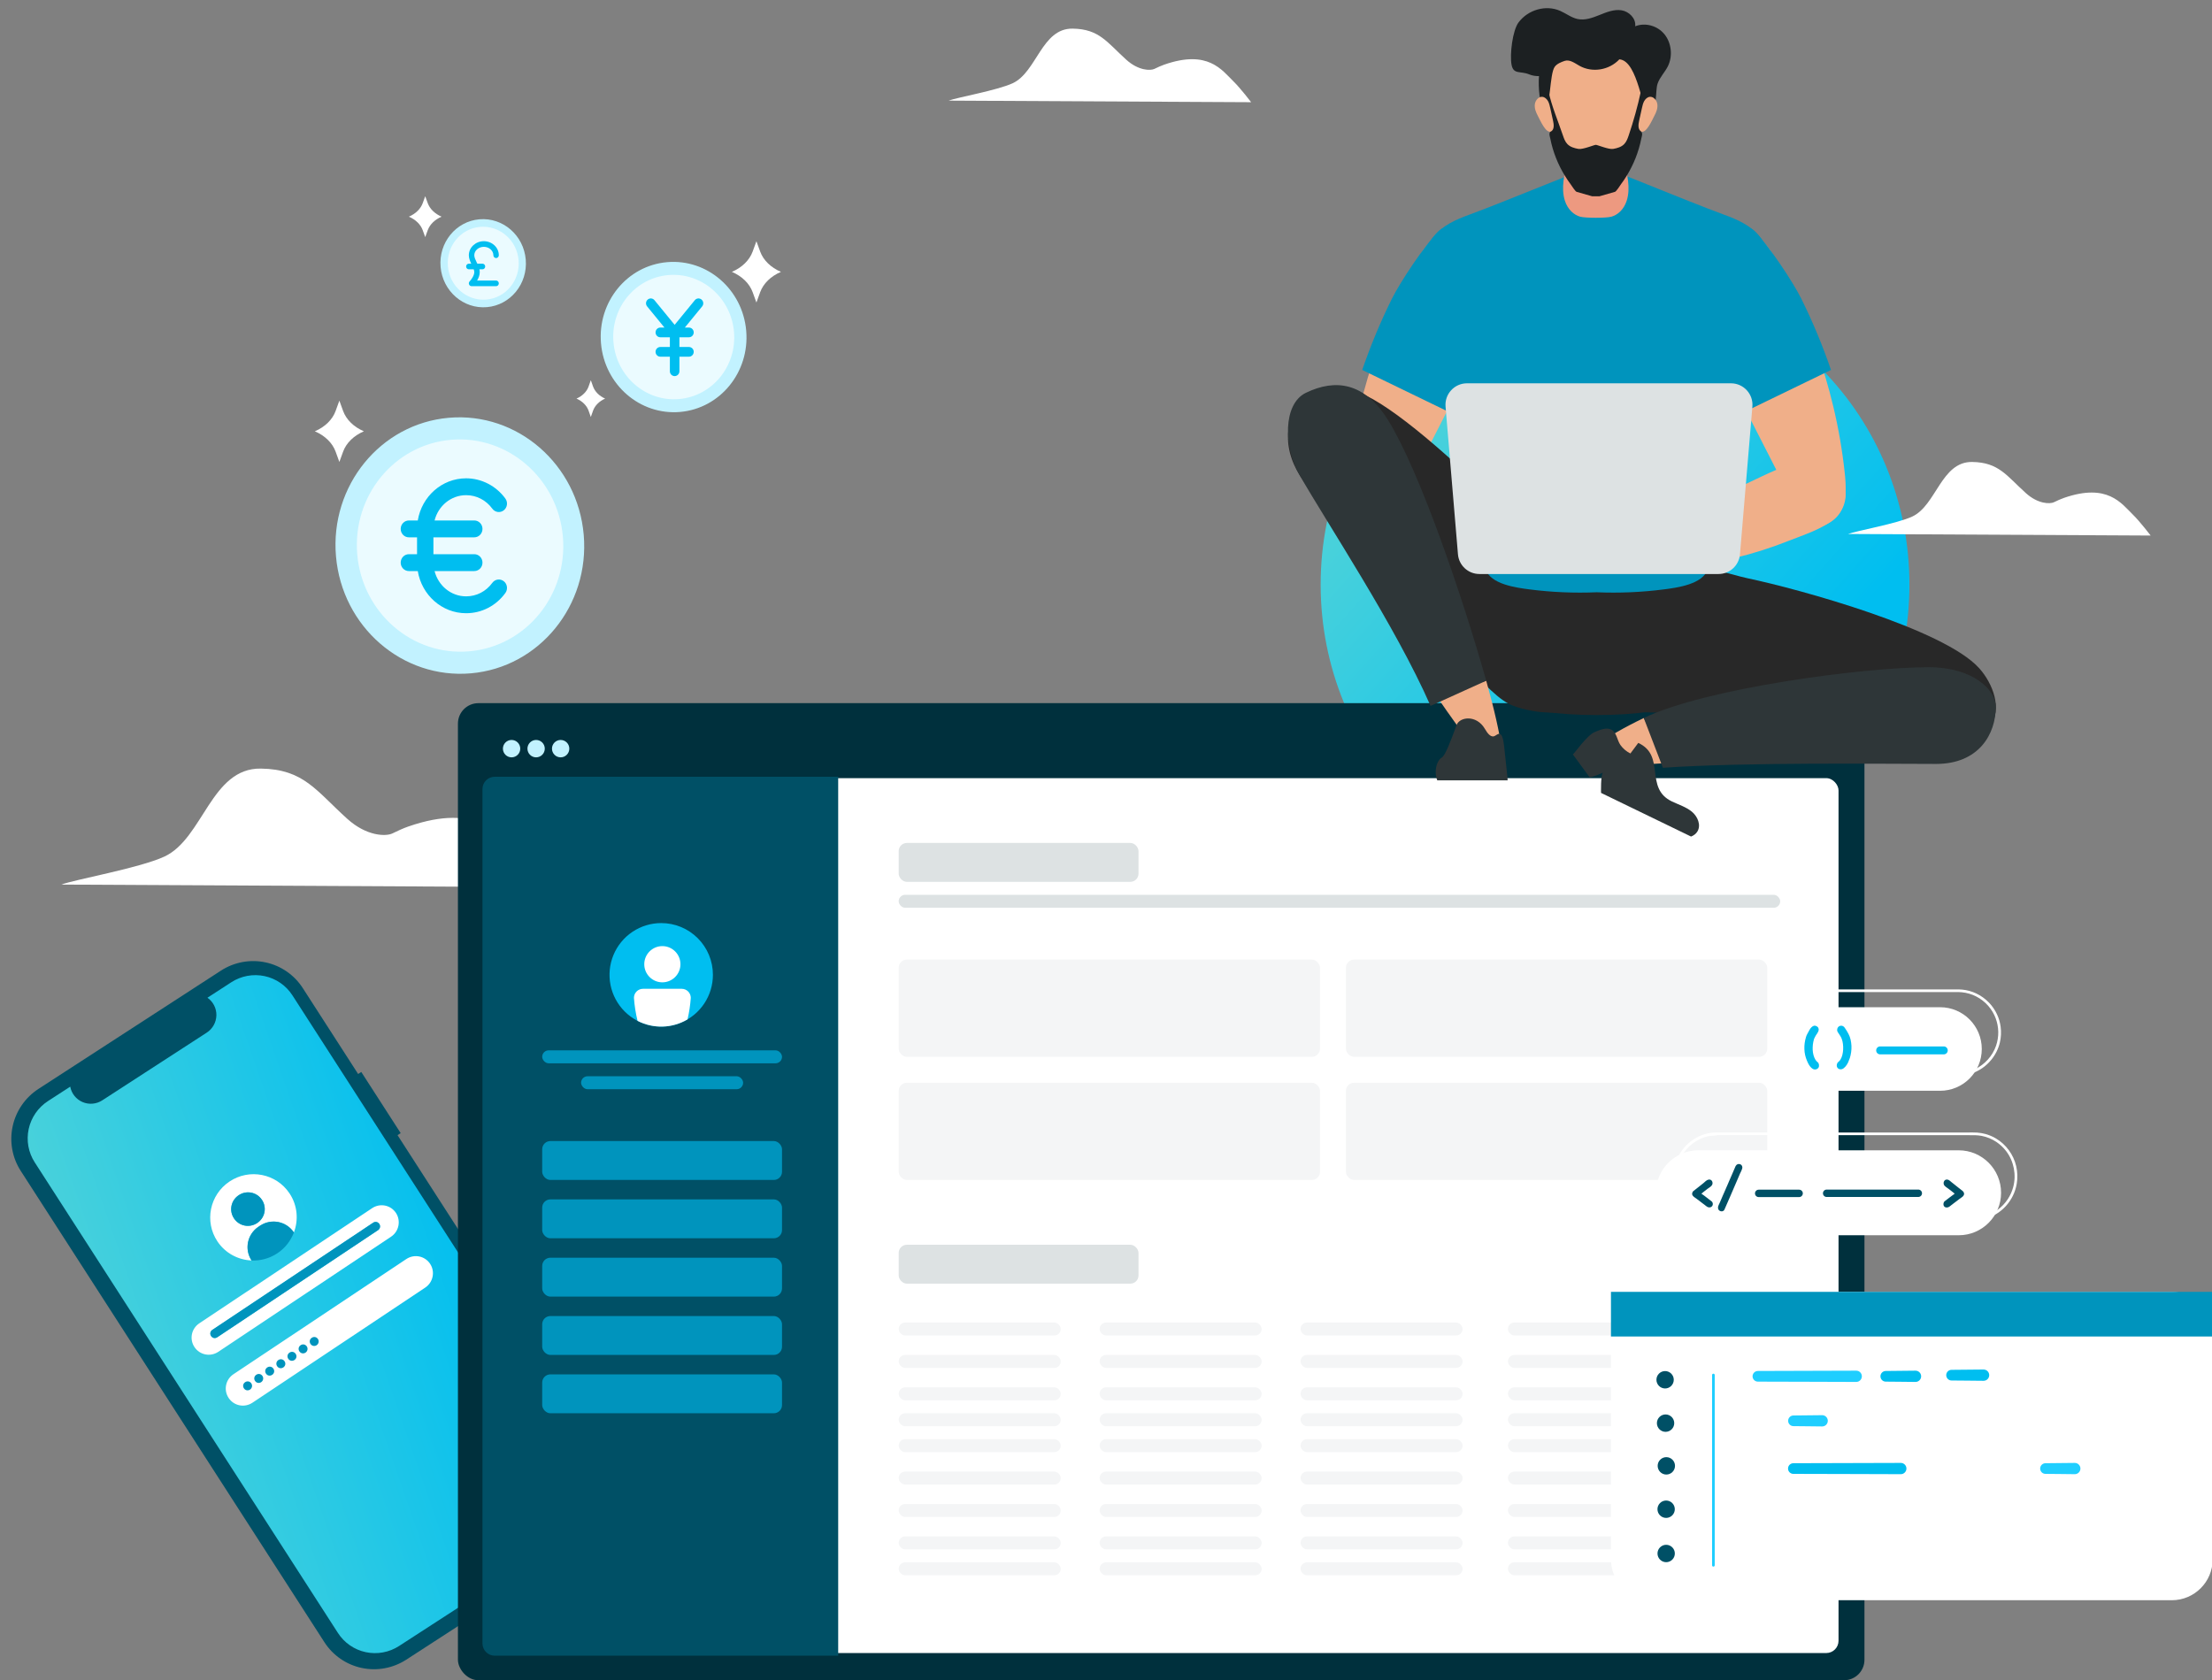 <?xml version="1.0" encoding="UTF-8"?>
<svg xmlns="http://www.w3.org/2000/svg" width="541" height="411" viewBox="0 0 541 411" fill="none">
  <rect x="0" y="0" width="541" height="411" fill="#808080" stroke="none"/>
  <g clip-path="url(#clip0_416_1089)">
    <path d="M319.274 290.493C318.006 290.566 318.429 290.517 318.006 290.574C317.129 290.68 316.259 290.892 315.439 291.21C312.181 292.473 309.687 295.308 308.874 298.714C308.566 300.01 308.501 301.363 308.679 302.683C308.817 303.734 309.126 304.76 309.565 305.722C310.069 306.814 310.759 307.824 311.596 308.696C312.514 309.641 313.603 310.424 314.797 310.978C315.813 311.45 316.901 311.752 318.006 311.882C318.754 311.972 319.501 311.956 320.248 311.956H335.969C351.966 311.956 367.963 311.956 383.959 311.956H388.826C389.565 311.956 390.312 311.98 391.052 311.939C391.588 311.915 392.124 311.841 392.652 311.736C394.919 311.271 396.999 310.049 398.526 308.313C399.127 307.621 399.647 306.855 400.062 306.032C400.557 305.038 400.898 303.962 401.069 302.862C401.24 301.721 401.232 300.556 401.037 299.415C400.346 295.341 397.316 291.984 393.343 290.884C392.652 290.696 391.945 290.574 391.231 290.525C390.434 290.468 389.622 290.501 388.826 290.501C387.112 290.501 385.397 290.501 383.683 290.501C369.352 290.501 355.029 290.501 340.705 290.501H319.322C319.322 290.501 319.298 290.484 319.282 290.484L319.274 290.493ZM319.33 291.161H340.844C355.215 291.161 369.587 291.161 383.967 291.161H388.98C389.719 291.161 390.459 291.136 391.198 291.185C391.864 291.234 392.53 291.34 393.18 291.519C396.674 292.489 399.42 295.333 400.265 298.869C400.549 300.083 400.614 301.354 400.452 302.585C400.305 303.677 399.972 304.744 399.485 305.722C399.079 306.537 398.551 307.295 397.941 307.979C396.593 309.462 394.813 310.53 392.864 310.994C392.319 311.124 391.767 311.206 391.206 311.247C390.792 311.271 390.377 311.271 389.963 311.271C389.5 311.271 389.037 311.271 388.574 311.271C386.673 311.271 384.772 311.271 382.871 311.271C367.337 311.271 351.803 311.271 336.27 311.271H320.549C319.85 311.271 319.143 311.296 318.437 311.238C317.389 311.149 316.357 310.896 315.398 310.489C312.603 309.299 310.442 306.838 309.638 303.905C309.337 302.813 309.224 301.672 309.305 300.548C309.37 299.554 309.589 298.559 309.947 297.631C310.369 296.522 310.995 295.496 311.775 294.607C313.131 293.059 314.959 291.951 316.95 291.478C317.437 291.364 316.95 291.478 319.298 291.201C319.314 291.201 319.322 291.185 319.347 291.185L319.33 291.161Z" fill="white"></path>
    <path d="M323 143C323 102.131 355.233 69 395 69C434.767 69 467 102.131 467 143C467 183.869 434.767 217 395 217C355.233 217 323 183.869 323 143Z" fill="url(#paint0_linear_416_1089)"></path>
    <path d="M365.216 385.251C365.216 385.251 365.785 360.846 366.232 352.763C366.679 344.688 367.109 318.352 367.142 311.165C367.174 303.978 367.743 281.488 367.662 278.229C367.572 274.97 368.458 270.154 374.251 270.423C380.043 270.7 379.101 279.386 377.281 302.935C375.453 326.484 370.424 364.929 365.216 385.251Z" fill="#005066"></path>
    <path d="M367.743 263.88C367.556 263.88 367.402 264.034 367.402 264.23C367.426 266.202 367.41 268.166 367.402 270.129C367.386 272.875 367.369 275.622 367.345 278.368C367.28 285.799 367.191 293.222 367.093 300.645C366.914 314.253 366.695 327.861 366.37 341.461C366.175 349.414 365.891 357.359 365.679 365.312C365.273 380.288 364.94 395.265 364.656 410.242C364.656 410.421 364.794 410.568 364.973 410.568C365.151 410.568 365.298 410.43 365.306 410.25C365.582 395.608 365.907 380.973 366.305 366.33C366.532 357.888 366.841 349.447 367.044 341.005C367.377 327.462 367.589 313.911 367.775 300.368C367.873 292.961 367.962 285.554 368.027 278.148C368.052 275.369 368.068 272.59 368.084 269.812C368.084 267.946 368.1 266.072 368.084 264.206C368.084 264.018 367.922 263.863 367.735 263.863L367.743 263.88Z" fill="white"></path>
    <path d="M400.736 381.902C400.736 381.902 401.361 359.477 404.026 345.592C406.683 331.715 408.925 328.489 413.93 329.385C418.942 330.281 416.554 339.416 411.029 350.856C405.513 362.297 400.736 381.902 400.736 381.902Z" fill="#005066"></path>
    <path d="M408.836 344.574C408.657 344.517 408.462 344.623 408.413 344.81C407.308 348.64 406.268 352.494 405.326 356.373C402.84 366.615 400.955 377.021 399.785 387.5C399.257 392.25 398.867 397.017 398.672 401.792C398.599 403.593 398.55 405.394 398.55 407.203C398.55 408.23 398.55 409.264 398.591 410.291C398.599 410.47 398.753 410.609 398.932 410.601C399.111 410.601 399.249 410.438 399.241 410.258C399.192 409.134 399.192 408.001 399.2 406.877C399.208 405.101 399.257 403.324 399.33 401.556C399.533 396.748 399.94 391.949 400.484 387.166C401.751 376.084 403.815 365.092 406.545 354.279C407.333 351.166 408.178 348.078 409.071 344.989C409.12 344.81 409.014 344.615 408.836 344.566V344.574Z" fill="white"></path>
    <path d="M364.745 180.798C364.566 180.798 364.42 180.945 364.42 181.124C364.42 200.322 364.42 219.511 364.42 238.709C364.42 243.362 364.42 248.014 364.42 252.667C364.42 253.392 364.42 254.118 364.42 254.851C364.42 255.405 364.444 255.967 364.323 256.513C364.128 257.41 363.664 258.233 362.998 258.86C362.283 259.545 361.349 260.001 360.374 260.164C359.879 260.245 359.375 260.229 358.879 260.229H356.864C352.567 260.229 348.277 260.229 343.979 260.229C326.26 260.229 308.541 260.229 290.83 260.229C290.643 260.229 290.489 260.384 290.489 260.571C290.489 260.759 290.643 260.913 290.83 260.913C308.639 260.913 326.439 260.913 344.247 260.913C348.545 260.913 352.835 260.913 357.133 260.913H359.009C359.497 260.913 359.992 260.913 360.48 260.84C361.593 260.661 362.641 260.139 363.453 259.357C364.249 258.591 364.81 257.581 364.997 256.489C365.094 255.951 365.078 255.405 365.078 254.859V252.822C365.078 248.218 365.078 243.606 365.078 239.002C365.078 219.715 365.078 200.419 365.078 181.132C365.078 180.953 364.932 180.806 364.753 180.806L364.745 180.798Z" fill="white"></path>
    <path d="M314.447 295.023H385.665C391.385 295.023 396.024 299.676 396.024 305.412C396.024 311.149 391.385 315.802 385.665 315.802H314.447C308.728 315.802 304.089 311.149 304.089 305.412C304.089 299.676 308.728 295.023 314.447 295.023Z" fill="#E5F0F8"></path>
    <path d="M88.36 262.213L87.591 262.71L74.052 241.694C71.974 238.468 68.698 236.206 64.943 235.407C61.188 234.607 57.263 235.335 54.031 237.429L54.03 237.43L9.42 266.347C6.188 268.442 3.914 271.732 3.098 275.495C2.282 279.257 2.991 283.183 5.069 286.409L5.07 286.409L79.345 401.704C80.374 403.301 81.708 404.678 83.271 405.757C84.834 406.836 86.595 407.595 88.455 407.991C90.314 408.387 92.234 408.412 94.107 408.065C95.979 407.718 97.766 407.005 99.367 405.968L99.367 405.968L143.977 377.052C147.209 374.957 149.483 371.666 150.299 367.904C151.114 364.142 150.405 360.216 148.327 356.99L97.228 277.671L97.997 277.173L88.36 262.213Z" fill="#005066"></path>
    <path d="M56.56 240.277L50.737 244.052C51.427 244.533 51.987 245.178 52.368 245.929C52.75 246.68 52.94 247.514 52.923 248.358C52.906 249.201 52.682 250.029 52.27 250.767C51.859 251.506 51.273 252.132 50.564 252.592L25.008 269.157C24.299 269.616 23.489 269.895 22.649 269.967C21.809 270.04 20.965 269.905 20.191 269.574C19.417 269.243 18.737 268.726 18.212 268.069C17.686 267.412 17.33 266.635 17.176 265.806L11.737 269.331C9.323 270.896 7.625 273.353 7.016 276.163C6.406 278.973 6.936 281.905 8.488 284.314L82.653 399.44C84.205 401.849 86.652 403.538 89.456 404.135C92.26 404.732 95.192 404.189 97.605 402.624L142.43 373.569C144.843 372.005 146.542 369.547 147.151 366.737C147.76 363.928 147.231 360.996 145.679 358.587L71.513 243.461C69.961 241.052 67.514 239.363 64.71 238.766C61.905 238.169 58.974 238.713 56.56 240.277L56.56 240.277Z" fill="url(#paint1_linear_416_1089)"></path>
    <path fill-rule="evenodd" clip-rule="evenodd" d="M58.379 292.36C60.281 291.093 62.797 291.591 64.058 293.484C65.32 295.377 64.811 297.891 62.909 299.158C61.008 300.425 58.492 299.927 57.23 298.034C55.969 296.14 56.478 293.627 58.379 292.36ZM61.529 308.323C59.705 305.572 60.49 301.888 63.209 300.076L63.598 299.817C66.364 297.974 70.058 298.743 71.865 301.453L71.878 301.473C73.038 298.399 72.763 294.841 70.807 291.906C67.577 287.059 61.012 285.759 56.143 289.003C51.273 292.248 49.945 298.808 53.175 303.655C55.118 306.571 58.268 308.191 61.529 308.323Z" fill="white"></path>
    <path fill-rule="evenodd" clip-rule="evenodd" d="M63.599 299.817L63.21 300.076C60.491 301.888 59.705 305.572 61.53 308.324C63.691 308.412 65.9 307.852 67.841 306.558C69.762 305.278 71.123 303.478 71.879 301.474L71.865 301.453C70.059 298.743 66.364 297.974 63.599 299.817Z" fill="#0094BD"></path>
    <path fill-rule="evenodd" clip-rule="evenodd" d="M62.909 299.158C64.81 297.891 65.319 295.377 64.058 293.484C62.796 291.591 60.28 291.093 58.379 292.36C56.477 293.627 55.968 296.141 57.23 298.034C58.491 299.927 61.007 300.425 62.909 299.158Z" fill="#0094BD"></path>
    <path fill-rule="evenodd" clip-rule="evenodd" d="M51.934 325.297L91.26 299.093C91.778 298.747 92.426 298.875 92.77 299.392C93.085 299.864 92.983 300.554 92.464 300.9L53.138 327.105C52.62 327.45 51.973 327.322 51.629 326.806C51.285 326.289 51.416 325.643 51.934 325.297ZM53.389 330.665L95.653 302.502C97.598 301.206 98.093 298.577 96.832 296.685C95.541 294.748 92.953 294.236 91.009 295.532L48.744 323.695C46.799 324.991 46.276 327.577 47.566 329.513C48.856 331.449 51.444 331.961 53.389 330.665Z" fill="white"></path>
    <path fill-rule="evenodd" clip-rule="evenodd" d="M53.138 327.105L92.464 300.9C92.983 300.554 93.085 299.865 92.77 299.391C92.426 298.875 91.778 298.747 91.26 299.093L51.934 325.298C51.415 325.643 51.284 326.29 51.629 326.806C51.973 327.323 52.62 327.45 53.138 327.105Z" fill="#0094BD"></path>
    <rect x="56.655" y="337.688" width="46" height="7" transform="rotate(-34.056 56.655 337.688)" fill="#0094BD"></rect>
    <path fill-rule="evenodd" clip-rule="evenodd" d="M77.456 329.042C76.938 329.387 76.29 329.259 75.947 328.743C75.602 328.227 75.733 327.58 76.252 327.235C76.77 326.889 77.417 327.017 77.761 327.534C78.106 328.05 77.931 328.725 77.456 329.042ZM74.733 330.856C74.215 331.202 73.568 331.074 73.224 330.557C72.88 330.041 73.011 329.394 73.529 329.049C74.048 328.703 74.695 328.831 75.039 329.348C75.383 329.864 75.209 330.539 74.733 330.856ZM72.011 332.67C71.492 333.016 70.846 332.888 70.501 332.371C70.157 331.855 70.288 331.209 70.807 330.863C71.325 330.517 71.972 330.646 72.317 331.162C72.66 331.678 72.53 332.325 72.011 332.67ZM69.288 334.484C68.77 334.83 68.123 334.702 67.779 334.185C67.435 333.669 67.566 333.023 68.084 332.677C68.603 332.332 69.25 332.46 69.594 332.976C69.938 333.492 69.807 334.139 69.288 334.484ZM66.566 336.298C66.047 336.644 65.4 336.516 65.056 336C64.712 335.483 64.843 334.837 65.362 334.491C65.88 334.146 66.527 334.274 66.871 334.79C67.216 335.306 67.085 335.953 66.566 336.298ZM63.886 338.084C63.368 338.429 62.721 338.301 62.377 337.785C62.033 337.269 62.164 336.622 62.682 336.277C63.201 335.931 63.848 336.059 64.192 336.576C64.536 337.092 64.362 337.767 63.886 338.084ZM61.164 339.898C60.645 340.244 59.998 340.116 59.654 339.599C59.31 339.083 59.441 338.436 59.96 338.091C60.478 337.745 61.125 337.873 61.469 338.39C61.813 338.906 61.639 339.581 61.164 339.898ZM99.367 307.98L57.102 336.143C55.157 337.439 54.634 340.025 55.924 341.961C57.214 343.897 59.802 344.409 61.747 343.114L104.011 314.95C105.913 313.683 106.479 311.069 105.189 309.133C103.899 307.197 101.311 306.684 99.367 307.98Z" fill="white"></path>
    <path fill-rule="evenodd" clip-rule="evenodd" d="M127.145 208.893C122.454 204.304 117.074 196.195 99.868 202.172C98.53 202.636 97.235 203.252 95.947 203.873C94.43 204.604 89.732 204.623 84.92 200.278C77.274 193.373 74.283 188.163 63.806 188.002C51.617 187.813 49.7 205.094 40.226 209.517C34.197 212.332 18.29 215.129 15 216.376L134 217C134 217 129.75 211.441 127.145 208.893Z" fill="white"></path>
    <path fill-rule="evenodd" clip-rule="evenodd" d="M301.737 19.968C298.82 17.12 295.475 12.086 284.775 15.796C283.943 16.085 283.138 16.467 282.337 16.852C281.394 17.306 278.472 17.318 275.479 14.621C270.725 10.335 268.865 7.101 262.35 7.001C254.77 6.884 253.578 17.61 247.687 20.355C243.937 22.102 234.046 23.839 232 24.613L306 25C306 25 303.357 21.549 301.737 19.968Z" fill="white"></path>
    <path fill-rule="evenodd" clip-rule="evenodd" d="M521.737 125.968C518.82 123.12 515.475 118.086 504.775 121.796C503.943 122.085 503.138 122.467 502.337 122.852C501.394 123.306 498.472 123.318 495.479 120.621C490.725 116.335 488.865 113.101 482.35 113.001C474.77 112.884 473.578 123.61 467.687 126.355C463.937 128.102 454.046 129.839 452 130.613L526 131C526 131 523.357 127.549 521.737 125.968Z" fill="white"></path>
    <rect x="112" y="172" width="344" height="239" rx="5" fill="#00303D"></rect>
    <rect x="118.341" y="190.341" width="331.318" height="214.009" rx="3" fill="white"></rect>
    <path d="M118 193C118 191.343 119.343 190 121 190H205V405H121C119.343 405 118 403.657 118 402V193Z" fill="#005066"></path>
    <rect x="132.608" y="256.922" width="58.654" height="3.171" rx="1.585" fill="#0094BD"></rect>
    <rect x="132.608" y="279.115" width="58.654" height="9.512" rx="2" fill="#0094BD"></rect>
    <rect x="219.797" y="206.193" width="58.654" height="9.512" rx="2" fill="#DDE2E3"></rect>
    <rect x="219.797" y="304.479" width="58.654" height="9.512" rx="2" fill="#DDE2E3"></rect>
    <rect x="219.797" y="234.728" width="103.041" height="23.779" rx="2" fill="#F4F5F6"></rect>
    <rect x="219.797" y="264.848" width="103.041" height="23.779" rx="2" fill="#F4F5F6"></rect>
    <rect x="329.18" y="234.728" width="103.041" height="23.779" rx="2" fill="#F4F5F6"></rect>
    <rect x="329.18" y="264.848" width="103.041" height="23.779" rx="2" fill="#F4F5F6"></rect>
    <rect x="219.797" y="218.876" width="215.594" height="3.171" rx="1.585" fill="#DDE2E3"></rect>
    <rect x="219.797" y="323.502" width="39.631" height="3.171" rx="1.585" fill="#F4F5F6"></rect>
    <rect x="219.797" y="331.429" width="39.631" height="3.171" rx="1.585" fill="#F4F5F6"></rect>
    <rect x="219.797" y="339.355" width="39.631" height="3.171" rx="1.585" fill="#F4F5F6"></rect>
    <rect x="219.797" y="345.696" width="39.631" height="3.171" rx="1.585" fill="#F4F5F6"></rect>
    <rect x="219.797" y="352.037" width="39.631" height="3.171" rx="1.585" fill="#F4F5F6"></rect>
    <rect x="219.797" y="359.963" width="39.631" height="3.171" rx="1.585" fill="#F4F5F6"></rect>
    <rect x="219.797" y="367.889" width="39.631" height="3.171" rx="1.585" fill="#F4F5F6"></rect>
    <rect x="219.797" y="375.816" width="39.631" height="3.171" rx="1.585" fill="#F4F5F6"></rect>
    <rect x="219.797" y="382.157" width="39.631" height="3.171" rx="1.585" fill="#F4F5F6"></rect>
    <rect x="268.94" y="323.502" width="39.631" height="3.171" rx="1.585" fill="#F4F5F6"></rect>
    <rect x="268.94" y="331.429" width="39.631" height="3.171" rx="1.585" fill="#F4F5F6"></rect>
    <rect x="268.94" y="339.355" width="39.631" height="3.171" rx="1.585" fill="#F4F5F6"></rect>
    <rect x="268.94" y="345.696" width="39.631" height="3.171" rx="1.585" fill="#F4F5F6"></rect>
    <rect x="268.94" y="352.037" width="39.631" height="3.171" rx="1.585" fill="#F4F5F6"></rect>
    <rect x="268.94" y="359.963" width="39.631" height="3.171" rx="1.585" fill="#F4F5F6"></rect>
    <rect x="268.94" y="367.889" width="39.631" height="3.171" rx="1.585" fill="#F4F5F6"></rect>
    <rect x="268.94" y="375.816" width="39.631" height="3.171" rx="1.585" fill="#F4F5F6"></rect>
    <rect x="268.94" y="382.157" width="39.631" height="3.171" rx="1.585" fill="#F4F5F6"></rect>
    <rect x="318.083" y="323.502" width="39.631" height="3.171" rx="1.585" fill="#F4F5F6"></rect>
    <rect x="318.083" y="331.429" width="39.631" height="3.171" rx="1.585" fill="#F4F5F6"></rect>
    <rect x="318.083" y="339.355" width="39.631" height="3.171" rx="1.585" fill="#F4F5F6"></rect>
    <rect x="318.083" y="345.696" width="39.631" height="3.171" rx="1.585" fill="#F4F5F6"></rect>
    <rect x="318.083" y="352.037" width="39.631" height="3.171" rx="1.585" fill="#F4F5F6"></rect>
    <rect x="318.083" y="359.963" width="39.631" height="3.171" rx="1.585" fill="#F4F5F6"></rect>
    <rect x="318.083" y="367.889" width="39.631" height="3.171" rx="1.585" fill="#F4F5F6"></rect>
    <rect x="318.083" y="375.816" width="39.631" height="3.171" rx="1.585" fill="#F4F5F6"></rect>
    <rect x="318.083" y="382.157" width="39.631" height="3.171" rx="1.585" fill="#F4F5F6"></rect>
    <rect x="368.811" y="323.502" width="63.41" height="3.171" rx="1.585" fill="#F4F5F6"></rect>
    <rect x="368.811" y="331.429" width="63.41" height="3.171" rx="1.585" fill="#F4F5F6"></rect>
    <rect x="368.811" y="339.355" width="63.41" height="3.171" rx="1.585" fill="#F4F5F6"></rect>
    <rect x="368.811" y="345.696" width="63.41" height="3.171" rx="1.585" fill="#F4F5F6"></rect>
    <rect x="368.811" y="352.037" width="63.41" height="3.171" rx="1.585" fill="#F4F5F6"></rect>
    <rect x="368.811" y="359.963" width="63.41" height="3.171" rx="1.585" fill="#F4F5F6"></rect>
    <rect x="368.811" y="367.889" width="63.41" height="3.171" rx="1.585" fill="#F4F5F6"></rect>
    <rect x="368.811" y="375.816" width="63.41" height="3.171" rx="1.585" fill="#F4F5F6"></rect>
    <rect x="368.811" y="382.157" width="63.41" height="3.171" rx="1.585" fill="#F4F5F6"></rect>
    <rect x="132.608" y="293.382" width="58.654" height="9.512" rx="2" fill="#0094BD"></rect>
    <rect x="132.608" y="307.65" width="58.654" height="9.512" rx="2" fill="#0094BD"></rect>
    <rect x="132.608" y="321.917" width="58.654" height="9.512" rx="2" fill="#0094BD"></rect>
    <rect x="132.608" y="336.184" width="58.654" height="9.512" rx="2" fill="#0094BD"></rect>
    <rect x="142.12" y="263.263" width="39.631" height="3.171" rx="1.585" fill="#0094BD"></rect>
    <path d="M174.36 238.452C174.361 240.956 173.62 243.405 172.231 245.487C170.842 247.569 168.868 249.193 166.558 250.152C164.248 251.111 161.706 251.362 159.253 250.874C156.8 250.386 154.547 249.181 152.778 247.411C151.01 245.64 149.805 243.385 149.316 240.929C148.828 238.473 149.078 235.927 150.034 233.613C150.99 231.3 152.61 229.322 154.689 227.93C156.768 226.538 159.213 225.795 161.713 225.794C163.374 225.792 165.019 226.118 166.554 226.753C168.089 227.389 169.484 228.321 170.658 229.497C171.833 230.672 172.765 232.068 173.4 233.605C174.035 235.142 174.361 236.789 174.36 238.452Z" fill="#00BEF0"></path>
    <path d="M161.995 240.287C164.439 240.287 166.42 238.304 166.42 235.857C166.42 233.41 164.439 231.427 161.995 231.427C159.552 231.427 157.571 233.41 157.571 235.857C157.571 238.304 159.552 240.287 161.995 240.287Z" fill="white"></path>
    <path d="M166.738 241.87H157.257C156.671 241.871 156.109 242.104 155.694 242.519C155.279 242.935 155.046 243.498 155.045 244.085C155.18 245.982 155.476 247.865 155.93 249.712C157.831 250.693 159.95 251.174 162.088 251.111C164.226 251.048 166.313 250.442 168.154 249.351C168.559 247.62 168.826 245.859 168.95 244.085C168.949 243.498 168.716 242.935 168.301 242.519C167.887 242.104 167.324 241.871 166.738 241.87Z" fill="white"></path>
    <path d="M123 183.127C123 181.953 123.951 181 125.12 181C126.29 181 127.241 181.953 127.241 183.127C127.241 184.3 126.29 185.253 125.12 185.253C123.951 185.253 123 184.3 123 183.127Z" fill="#C2F2FF"></path>
    <path d="M129 183.127C129 181.953 129.951 181 131.12 181C132.29 181 133.241 181.953 133.241 183.127C133.241 184.3 132.29 185.253 131.12 185.253C129.951 185.253 129 184.3 129 183.127Z" fill="#C2F2FF"></path>
    <path d="M135 183.127C135 181.953 135.951 181 137.12 181C138.29 181 139.241 181.953 139.241 183.127C139.241 184.3 138.29 185.253 137.12 185.253C135.951 185.253 135 184.3 135 183.127Z" fill="#C2F2FF"></path>
    <path d="M394 326C394 320.477 398.477 316 404 316H531.164C536.687 316 541.164 320.477 541.164 326V381.43C541.164 386.953 536.687 391.43 531.164 391.43H404C398.477 391.43 394 386.953 394 381.43V326Z" fill="white"></path>
    <path d="M485.14 335C482.524 335.008 479.916 335.065 477.3 335.073C476.585 335.073 476 335.66 476 336.377C476 337.094 476.585 337.681 477.3 337.681C479.916 337.681 482.524 337.746 485.14 337.754C485.895 337.754 486.513 337.135 486.513 336.377C486.513 335.619 485.895 335 485.14 335Z" fill="#00BEF0"></path>
    <path d="M394 316H541.164V326.919H394V316Z" fill="#0094BD"></path>
    <path d="M419.055 383.208C418.877 383.208 418.73 383.062 418.73 382.883V336.339C418.73 336.159 418.877 336.013 419.055 336.013C419.234 336.013 419.38 336.159 419.38 336.339V382.883C419.38 383.062 419.234 383.208 419.055 383.208Z" fill="#1FCEFF"></path>
    <path d="M468.491 335.279C466.062 335.287 463.641 335.344 461.212 335.353C460.497 335.353 459.912 335.939 459.912 336.656C459.912 337.373 460.489 337.96 461.212 337.96C463.641 337.96 466.062 338.025 468.491 338.033C469.247 338.033 469.864 337.414 469.864 336.656C469.864 335.898 469.247 335.279 468.491 335.279Z" fill="#00BEF0"></path>
    <path d="M453.99 335.279C445.971 335.287 437.952 335.344 429.934 335.353C429.219 335.353 428.634 335.939 428.634 336.656C428.634 337.373 429.219 337.96 429.934 337.96C437.952 337.96 445.971 338.025 453.99 338.033C454.745 338.033 455.363 337.414 455.363 336.656C455.363 335.898 454.753 335.279 453.99 335.279Z" fill="#1FCEFF"></path>
    <path d="M507.448 357.842C505.059 357.85 502.663 357.908 500.274 357.916C499.559 357.916 498.974 358.494 498.974 359.219C498.974 359.945 499.551 360.523 500.274 360.523C502.663 360.523 505.059 360.588 507.448 360.597C508.203 360.597 508.821 359.977 508.821 359.219C508.821 358.462 508.203 357.842 507.448 357.842Z" fill="#1FCEFF"></path>
    <path d="M491.825 357.842C485.927 357.85 480.02 357.908 474.122 357.916C473.407 357.916 472.822 358.494 472.822 359.219C472.822 359.945 473.399 360.523 474.122 360.523C480.02 360.523 485.927 360.588 491.825 360.597C492.581 360.597 493.198 359.977 493.198 359.219C493.198 358.462 492.581 357.842 491.825 357.842Z" fill="white"></path>
    <path d="M464.893 357.842C456.135 357.85 447.368 357.908 438.61 357.916C437.895 357.916 437.311 358.494 437.311 359.219C437.311 359.945 437.887 360.523 438.61 360.523C447.368 360.523 456.135 360.588 464.893 360.597C465.648 360.597 466.266 359.977 466.266 359.219C466.266 358.462 465.648 357.842 464.893 357.842Z" fill="#00BEF0"></path>
    <path d="M481.621 346.166C471.782 346.174 461.944 346.231 452.105 346.239C451.39 346.239 450.805 346.817 450.805 347.543C450.805 348.268 451.39 348.846 452.105 348.846C461.944 348.846 471.782 348.912 481.621 348.92C482.376 348.92 482.994 348.3 482.994 347.543C482.994 346.785 482.376 346.166 481.621 346.166Z" fill="white"></path>
    <path d="M445.662 346.166C443.323 346.174 440.975 346.231 438.635 346.239C437.92 346.239 437.335 346.817 437.335 347.543C437.335 348.268 437.912 348.846 438.635 348.846C440.975 348.846 443.323 348.912 445.662 348.92C446.418 348.92 447.035 348.3 447.035 347.543C447.035 346.785 446.418 346.166 445.662 346.166Z" fill="#1FCEFF"></path>
    <path d="M455.793 368.721C450.066 368.729 444.338 368.786 438.61 368.794C437.895 368.794 437.311 369.381 437.311 370.098C437.311 370.815 437.895 371.401 438.61 371.401C444.338 371.401 450.066 371.467 455.793 371.475C456.549 371.475 457.166 370.855 457.166 370.098C457.166 369.34 456.549 368.721 455.793 368.721Z" fill="white"></path>
    <path d="M492.556 381.082C471.53 381.09 450.504 381.147 429.479 381.155C428.764 381.155 428.179 381.742 428.179 382.459C428.179 383.176 428.756 383.763 429.479 383.763C450.504 383.763 471.53 383.828 492.556 383.836C493.311 383.836 493.929 383.217 493.929 382.459C493.929 381.701 493.311 381.082 492.556 381.082Z" fill="white"></path>
    <path d="M405.122 337.504C405.122 336.33 406.073 335.377 407.243 335.377C408.412 335.377 409.363 336.33 409.363 337.504C409.363 338.677 408.412 339.631 407.243 339.631C406.073 339.631 405.122 338.677 405.122 337.504Z" fill="#005066"></path>
    <path d="M405.382 379.998C405.382 378.825 406.332 377.871 407.502 377.871C408.672 377.871 409.623 378.825 409.623 379.998C409.623 381.171 408.672 382.125 407.502 382.125C406.332 382.125 405.382 381.171 405.382 379.998Z" fill="#005066"></path>
    <path d="M405.236 348.113C405.236 346.94 406.186 345.986 407.356 345.986C408.526 345.986 409.477 346.94 409.477 348.113C409.477 349.286 408.526 350.24 407.356 350.24C406.186 350.24 405.236 349.286 405.236 348.113Z" fill="#005066"></path>
    <path d="M405.423 358.559C405.423 357.386 406.373 356.433 407.543 356.433C408.713 356.433 409.664 357.386 409.664 358.559C409.664 359.733 408.713 360.686 407.543 360.686C406.373 360.686 405.423 359.733 405.423 358.559Z" fill="#005066"></path>
    <path d="M405.374 369.169C405.374 367.995 406.325 367.042 407.494 367.042C408.664 367.042 409.615 367.995 409.615 369.169C409.615 370.342 408.664 371.295 407.494 371.295C406.325 371.295 405.374 370.342 405.374 369.169Z" fill="#005066"></path>
    <path d="M419.917 277C418.665 277.073 419.08 277.024 418.657 277.073C417.845 277.171 417.049 277.367 416.277 277.652C415.05 278.108 413.905 278.801 412.93 279.673C411.646 280.813 410.655 282.272 410.045 283.877C409.111 286.338 409.111 289.125 410.045 291.586C410.492 292.767 411.15 293.867 411.979 294.821C412.8 295.766 413.783 296.564 414.879 297.167C416.049 297.811 417.341 298.227 418.665 298.39C419.413 298.479 420.16 298.463 420.908 298.463H434.175C448.92 298.463 463.666 298.463 478.412 298.463H481.848C482.36 298.463 482.864 298.479 483.376 298.455C484.025 298.422 484.667 298.325 485.301 298.17C489.404 297.176 492.548 293.721 493.247 289.549C493.482 288.123 493.433 286.64 493.108 285.23C492.45 282.427 490.639 279.95 488.169 278.483C487.381 278.01 486.528 277.652 485.65 277.399C484.968 277.212 484.269 277.09 483.562 277.041C482.831 276.992 482.1 277.016 481.369 277.016C479.89 277.016 478.42 277.016 476.949 277.016C464.332 277.016 451.715 277.016 439.098 277.016C434.841 277.016 430.584 277.016 426.318 277.016C424.937 277.016 426.197 277.016 419.973 277.016C419.957 277.016 419.949 277 419.925 277H419.917ZM419.957 277.676H433.923C443.176 277.676 452.438 277.676 461.692 277.676C466.688 277.676 471.685 277.676 476.681 277.676C478.241 277.676 479.793 277.676 481.353 277.676C482.457 277.676 483.562 277.636 484.659 277.847C485.927 278.092 487.145 278.589 488.226 279.306C489.16 279.925 489.989 280.699 490.663 281.588C492.556 284.073 493.19 287.389 492.369 290.412C492.085 291.455 491.63 292.458 491.029 293.362C490.379 294.34 489.558 295.204 488.616 295.896C487.665 296.597 486.585 297.119 485.455 297.436C484.822 297.616 484.155 297.73 483.497 297.77C482.945 297.811 482.392 297.795 481.84 297.795C481.019 297.795 480.207 297.795 479.386 297.795C476.112 297.795 472.838 297.795 469.556 297.795C458.661 297.795 447.767 297.795 436.872 297.795H421.143C420.453 297.795 419.754 297.819 419.063 297.762C418.243 297.689 417.439 297.518 416.667 297.241C415.659 296.89 414.709 296.361 413.872 295.701C413.116 295.114 412.45 294.413 411.898 293.631C410.013 290.983 409.517 287.528 410.574 284.448C410.923 283.429 411.435 282.459 412.085 281.612C413.45 279.819 415.416 278.516 417.601 277.978C418.08 277.864 417.601 277.978 419.917 277.701C419.933 277.701 419.941 277.684 419.957 277.684V277.676Z" fill="white"></path>
    <path d="M415.359 281.376H479.053C484.773 281.376 489.412 286.029 489.412 291.765C489.412 297.502 484.773 302.154 479.053 302.154H415.359C409.639 302.154 405 297.502 405 291.765C405 286.029 409.639 281.376 415.359 281.376Z" fill="white"></path>
    <path d="M418.746 293.981C418.86 294.152 418.917 294.332 418.917 294.511C418.917 294.69 418.868 294.853 418.771 294.992C418.682 295.13 418.543 295.228 418.381 295.293C418.218 295.358 418.023 295.367 417.812 295.31C417.642 295.261 417.487 295.179 417.349 295.065C417.211 294.951 417.065 294.845 416.927 294.739C416.594 294.495 416.269 294.25 415.952 293.998C415.635 293.753 415.302 293.509 414.977 293.256C414.879 293.183 414.766 293.101 414.627 293.012C414.489 292.922 414.359 292.832 414.238 292.718C414.116 292.612 414.018 292.49 413.937 292.36C413.864 292.229 413.831 292.083 413.856 291.92C413.896 291.675 413.994 291.48 414.156 291.349C414.319 291.211 414.497 291.072 414.684 290.934C415.001 290.689 415.326 290.437 415.635 290.184C415.952 289.932 416.269 289.671 416.594 289.418C416.78 289.272 416.975 289.1 417.162 288.921C417.357 288.742 417.577 288.62 417.82 288.555C418.015 288.506 418.194 288.514 418.34 288.579C418.495 288.644 418.608 288.742 418.698 288.88C418.779 289.011 418.836 289.166 418.844 289.337C418.86 289.508 418.82 289.671 418.738 289.834C418.69 289.923 418.625 290.021 418.535 290.111C418.446 290.2 418.348 290.282 418.235 290.363C418.129 290.445 418.023 290.518 417.926 290.583C417.828 290.649 417.747 290.706 417.674 290.755C417.414 290.958 417.146 291.162 416.886 291.366C416.626 291.561 416.374 291.765 416.114 291.977C416.561 292.278 416.992 292.596 417.406 292.93C417.828 293.264 418.251 293.59 418.673 293.908L418.73 293.981H418.746Z" fill="#005066"></path>
    <path d="M424.531 285.173C424.645 284.985 424.783 284.855 424.954 284.79C425.124 284.725 425.295 284.708 425.465 284.741C425.636 284.774 425.782 284.855 425.912 284.985C426.042 285.116 426.115 285.295 426.132 285.507C426.14 285.621 426.123 285.751 426.075 285.898C426.026 286.045 425.977 286.191 425.912 286.338C425.855 286.485 425.79 286.623 425.725 286.746C425.66 286.868 425.62 286.949 425.595 286.998C425.457 287.332 425.311 287.658 425.173 287.984C425.035 288.31 424.889 288.636 424.75 288.97C424.247 290.135 423.751 291.292 423.256 292.441C422.76 293.59 422.256 294.739 421.753 295.88C421.679 296.051 421.558 296.173 421.395 296.239C421.233 296.312 421.062 296.328 420.883 296.287C420.705 296.247 420.55 296.165 420.42 296.035C420.282 295.904 420.209 295.733 420.185 295.505C420.168 295.253 420.209 295.016 420.323 294.813C420.428 294.609 420.534 294.381 420.64 294.128C420.786 293.794 420.924 293.468 421.062 293.142C421.2 292.816 421.346 292.49 421.484 292.156C421.525 292.066 421.582 291.936 421.663 291.757C421.744 291.578 421.834 291.382 421.923 291.162C422.021 290.942 422.118 290.722 422.216 290.486C422.313 290.258 422.411 290.046 422.492 289.858C422.573 289.671 422.646 289.508 422.695 289.386C422.744 289.255 422.776 289.19 422.776 289.19C423.069 288.53 423.353 287.87 423.637 287.21C423.922 286.55 424.206 285.898 424.482 285.246L424.539 285.165L424.531 285.173Z" fill="#005066"></path>
    <path d="M475.568 293.867C475.99 293.558 476.413 293.24 476.819 292.914C477.233 292.596 477.648 292.278 478.07 291.977C477.818 291.773 477.558 291.569 477.306 291.366C477.055 291.17 476.795 290.966 476.526 290.771C476.461 290.722 476.38 290.665 476.283 290.6C476.185 290.535 476.08 290.461 475.982 290.38C475.877 290.298 475.779 290.217 475.682 290.127C475.584 290.046 475.519 289.956 475.47 289.858C475.389 289.695 475.348 289.532 475.357 289.361C475.365 289.19 475.413 289.035 475.495 288.897C475.576 288.758 475.69 288.652 475.844 288.587C475.998 288.514 476.169 288.506 476.364 288.554C476.535 288.595 476.697 288.677 476.843 288.799C476.998 288.929 477.136 289.043 477.266 289.149C477.485 289.32 477.696 289.492 477.916 289.663C478.135 289.834 478.346 290.005 478.566 290.184C478.712 290.298 478.809 290.38 478.874 290.429C478.931 290.478 478.988 290.518 479.045 290.567C479.094 290.608 479.159 290.657 479.24 290.714C479.313 290.771 479.427 290.861 479.581 290.983C479.76 291.113 479.922 291.243 480.069 291.374C480.215 291.504 480.312 291.684 480.361 291.904C480.386 292.066 480.361 292.213 480.288 292.352C480.215 292.49 480.117 292.612 479.996 292.718C479.882 292.824 479.744 292.922 479.606 293.012C479.467 293.101 479.346 293.175 479.256 293.256C478.923 293.501 478.598 293.745 478.281 293.998C477.964 294.242 477.631 294.487 477.306 294.739C477.168 294.845 477.022 294.951 476.884 295.073C476.746 295.187 476.583 295.277 476.421 295.318C476.185 295.383 475.982 295.383 475.812 295.318C475.641 295.253 475.519 295.147 475.43 295.008C475.348 294.87 475.308 294.698 475.316 294.503C475.324 294.307 475.389 294.12 475.511 293.932L475.584 293.875L475.568 293.867Z" fill="#005066"></path>
    <path d="M469.174 292.792H446.751C446.247 292.792 445.849 292.384 445.849 291.887C445.849 291.39 446.255 290.983 446.751 290.983H469.174C469.678 290.983 470.076 291.39 470.076 291.887C470.076 292.384 469.67 292.792 469.174 292.792Z" fill="#005066"></path>
    <path d="M440.024 292.816H430.128C429.625 292.816 429.227 292.409 429.227 291.912C429.227 291.415 429.633 291.007 430.128 291.007H440.024C440.527 291.007 440.926 291.415 440.926 291.912C440.926 292.409 440.519 292.816 440.024 292.816Z" fill="#005066"></path>
    <path d="M447.551 242C446.3 242.073 446.714 242.024 446.3 242.073C445.495 242.171 444.699 242.359 443.936 242.644C440.995 243.719 438.63 246.131 437.607 249.097C437.2 250.271 437.005 251.501 437.03 252.74C437.046 253.856 437.249 254.972 437.615 256.023C438.021 257.205 438.647 258.313 439.435 259.275C440.255 260.277 441.263 261.124 442.392 261.76C443.7 262.502 445.162 262.958 446.657 263.08C447.202 263.129 447.746 263.113 448.29 263.113H449.761C451.556 263.113 453.343 263.113 455.139 263.113C460.444 263.113 465.741 263.113 471.046 263.113C473.004 263.113 474.962 263.113 476.92 263.113H478.391C478.911 263.113 479.439 263.113 479.959 263.056C481.112 262.933 482.234 262.624 483.29 262.143C486.182 260.807 488.367 258.134 489.115 255.029C489.415 253.758 489.48 252.43 489.302 251.134C489.164 250.1 488.871 249.089 488.432 248.144C487.937 247.068 487.254 246.074 486.434 245.227C485.532 244.298 484.468 243.532 483.29 242.986C482.242 242.497 481.112 242.187 479.959 242.073C479.439 242.016 478.919 242.016 478.399 242.016H476.928C475.052 242.016 473.175 242.016 471.298 242.016C466.074 242.016 460.858 242.016 455.635 242.016H447.6C447.6 242.016 447.575 242 447.559 242H447.551ZM447.591 242.668C448.656 242.668 448.38 242.668 448.769 242.668C449.338 242.668 449.915 242.668 450.484 242.668C452.279 242.668 454.075 242.668 455.87 242.668C461.094 242.668 466.31 242.668 471.526 242.668C473.321 242.668 475.117 242.668 476.912 242.668C477.4 242.668 477.887 242.668 478.383 242.668C478.886 242.668 479.382 242.668 479.878 242.725C481.064 242.847 482.217 243.182 483.282 243.719C484.411 244.29 485.435 245.08 486.271 246.033C487.076 246.954 487.709 248.022 488.124 249.162C488.497 250.197 488.701 251.289 488.725 252.389C488.741 253.546 488.562 254.712 488.181 255.812C487.311 258.321 485.402 260.424 482.997 261.54C482.014 261.996 480.95 262.282 479.878 262.396C479.382 262.444 478.878 262.444 478.383 262.444H476.668C474.873 262.444 473.077 262.444 471.29 262.444C465.904 262.444 460.525 262.444 455.139 262.444C453.262 262.444 451.386 262.444 449.509 262.444H448.046C447.543 262.444 447.047 262.444 446.552 262.396C445.374 262.273 444.212 261.939 443.147 261.401C440.58 260.106 438.655 257.686 437.989 254.883C437.729 253.799 437.655 252.666 437.769 251.558C437.867 250.588 438.11 249.627 438.492 248.722C438.947 247.655 439.589 246.661 440.385 245.813C441.693 244.42 443.399 243.41 445.26 242.962C445.739 242.847 445.26 242.962 447.559 242.693C447.575 242.693 447.583 242.676 447.6 242.676L447.591 242.668Z" fill="white"></path>
    <path d="M443.188 246.376H474.507C480.129 246.376 484.695 250.947 484.695 256.594C484.695 262.233 480.137 266.812 474.507 266.812H443.188C437.566 266.812 433 262.241 433 256.594C433 250.955 437.558 246.376 443.188 246.376Z" fill="white"></path>
    <path d="M444.448 260.163C444.553 260.367 444.594 260.57 444.561 260.782C444.529 260.986 444.399 261.141 444.155 261.239C443.928 261.32 443.716 261.296 443.505 261.173C443.302 261.043 443.115 260.872 442.945 260.652C442.782 260.432 442.636 260.204 442.514 259.959C442.392 259.715 442.303 259.519 442.246 259.373C441.864 258.484 441.653 257.555 441.628 256.594C441.596 255.632 441.726 254.695 442.002 253.783C442.067 253.546 442.157 253.326 442.27 253.123C442.384 252.919 442.498 252.707 442.611 252.495C442.676 252.373 442.766 252.226 442.863 252.039C442.961 251.86 443.083 251.697 443.221 251.55C443.359 251.403 443.505 251.306 443.668 251.24C443.83 251.183 444.001 251.208 444.196 251.322C444.374 251.436 444.472 251.566 444.488 251.721C444.504 251.876 444.472 252.039 444.407 252.194C444.334 252.357 444.244 252.512 444.139 252.666C444.033 252.821 443.944 252.943 443.871 253.049C443.773 253.22 443.692 253.367 443.627 253.489C443.562 253.612 443.513 253.709 443.473 253.799C443.432 253.88 443.4 253.954 443.375 254.019C443.351 254.084 443.335 254.149 443.318 254.206C443.205 254.598 443.123 255.021 443.066 255.469C443.018 255.918 443.001 256.366 443.018 256.822C443.042 257.278 443.107 257.718 443.221 258.15C443.335 258.582 443.497 258.981 443.716 259.348C443.757 259.413 443.806 259.487 443.863 259.56C443.919 259.633 443.976 259.698 444.025 259.755C444.074 259.813 444.114 259.861 444.147 259.894C444.179 259.927 444.188 259.935 444.171 259.918L444.456 260.171L444.448 260.163Z" fill="#00BEF0" stroke="#00BEF0" stroke-width="0.64" stroke-linecap="round" stroke-linejoin="round"></path>
    <path d="M449.817 260.016C449.874 259.959 449.931 259.902 449.98 259.853C450.029 259.804 450.077 259.755 450.126 259.707C450.175 259.658 450.224 259.601 450.264 259.544C450.313 259.487 450.362 259.413 450.41 259.332C450.63 258.981 450.792 258.574 450.906 258.118C451.02 257.661 451.085 257.197 451.109 256.716C451.133 256.235 451.109 255.763 451.052 255.298C450.995 254.834 450.89 254.41 450.752 254.027C450.654 253.766 450.532 253.514 450.386 253.277C450.24 253.041 450.094 252.813 449.939 252.585C449.874 252.487 449.809 252.389 449.744 252.3C449.679 252.202 449.647 252.096 449.639 251.966C449.639 251.77 449.679 251.607 449.777 251.477C449.874 251.346 450.004 251.265 450.142 251.232C450.289 251.2 450.435 251.208 450.581 251.273C450.727 251.33 450.849 251.452 450.938 251.623C451.101 251.86 451.263 252.096 451.41 252.34C451.556 252.585 451.702 252.829 451.824 253.074C452.035 253.481 452.198 253.921 452.303 254.394C452.409 254.866 452.474 255.355 452.498 255.852C452.515 256.349 452.498 256.846 452.425 257.327C452.36 257.816 452.255 258.272 452.125 258.688C452.003 259.047 451.857 259.413 451.694 259.78C451.523 260.147 451.304 260.464 451.044 260.75C450.93 260.872 450.8 260.986 450.662 261.092C450.516 261.198 450.362 261.247 450.191 261.247C450.037 261.247 449.907 261.214 449.801 261.141C449.704 261.076 449.63 260.986 449.59 260.88C449.549 260.774 449.533 260.66 449.549 260.538C449.565 260.415 449.598 260.293 449.663 260.171L449.817 260V260.016Z" fill="#00BEF0" stroke="#00BEF0" stroke-width="0.64" stroke-linecap="round" stroke-linejoin="round"></path>
    <path d="M475.401 257.906H459.835C459.299 257.906 458.868 257.474 458.868 256.936C458.868 256.398 459.299 255.966 459.835 255.966H475.401C475.937 255.966 476.368 256.398 476.368 256.936C476.368 257.474 475.937 257.906 475.401 257.906Z" fill="#00BEF0"></path>
    <path d="M142.763 130.819C141.273 113.556 126.502 100.741 109.77 102.193C93.038 103.646 80.684 118.815 82.174 136.077C83.664 153.34 98.435 166.155 115.167 164.703C131.899 163.25 144.253 148.081 142.763 130.819Z" fill="#C2F2FF"></path>
    <path d="M137.667 131.273C136.43 116.986 124.17 106.379 110.282 107.581C96.394 108.783 86.14 121.339 87.376 135.626C88.613 149.913 100.874 160.52 114.762 159.318C128.649 158.115 138.904 145.56 137.667 131.273Z" fill="#EBFBFF"></path>
    <path d="M120.402 142.572C118.875 144.67 116.54 145.873 114.002 145.873C110.285 145.873 107.18 143.235 106.285 139.686H116.002C117.107 139.686 118.002 138.763 118.002 137.623C118.002 136.484 117.107 135.561 116.002 135.561H106.002V131.436H116.002C117.107 131.436 118.002 130.513 118.002 129.373C118.002 128.234 117.107 127.311 116.002 127.311H106.285C107.178 123.762 110.283 121.123 114.002 121.123C116.538 121.123 118.873 122.328 120.403 124.425C121.067 125.338 122.322 125.52 123.202 124.834C124.085 124.152 124.261 122.858 123.598 121.948C121.34 118.848 117.75 117 114 117C108.065 117 103.137 121.469 102.18 127.313H100C98.895 127.313 98 128.236 98 129.375C98 130.515 98.895 131.438 100 131.438H102V135.563H100C98.895 135.563 98 136.486 98 137.625C98 138.765 98.895 139.688 100 139.688H102.18C103.137 145.531 108.065 150 114 150C117.808 150 121.307 148.197 123.6 145.052C124.262 144.141 124.085 142.848 123.202 142.164C122.318 141.484 121.067 141.664 120.402 142.575V142.572Z" fill="#00BEF0"></path>
    <path d="M128.585 63.483C128.073 57.549 122.995 53.144 117.244 53.643C111.492 54.142 107.245 59.357 107.758 65.291C108.27 71.225 113.348 75.63 119.099 75.131C124.851 74.631 129.097 69.417 128.585 63.483Z" fill="#C2F2FF"></path>
    <path d="M126.833 63.639C126.408 58.728 122.194 55.082 117.42 55.495C112.646 55.908 109.121 60.224 109.546 65.135C109.971 70.046 114.186 73.693 118.96 73.279C123.734 72.866 127.259 68.55 126.833 63.639Z" fill="#EBFBFF"></path>
    <path d="M118.333 60.375C119.62 60.375 120.667 61.3 120.667 62.438C120.667 62.817 120.965 63.125 121.333 63.125C121.702 63.125 122 62.817 122 62.438C122 60.542 120.355 59 118.333 59C116.312 59 114.667 60.542 114.667 62.438C114.667 63.172 114.948 63.847 115.258 64.5H114.667C114.298 64.5 114 64.808 114 65.188C114 65.567 114.298 65.875 114.667 65.875H115.863C115.943 66.114 116 66.346 116 66.563C116 67.45 115.178 68.499 114.861 68.827C114.671 69.025 114.614 69.32 114.718 69.577C114.821 69.833 115.064 70 115.333 70H121.333C121.701 70 121.999 69.692 121.999 69.313C121.999 68.933 121.701 68.625 121.333 68.625H116.688C117.027 68.052 117.333 67.324 117.333 66.563C117.333 66.328 117.3 66.1 117.251 65.875H117.999C118.368 65.875 118.666 65.567 118.666 65.188C118.666 64.808 118.368 64.5 117.999 64.5H116.741C116.692 64.397 116.645 64.294 116.596 64.192C116.289 63.56 115.999 62.962 115.999 62.438C115.999 61.3 117.046 60.375 118.333 60.375H118.333Z" fill="#00BEF0"></path>
    <path d="M182.505 80.905C181.631 70.787 172.973 63.274 163.165 64.126C153.357 64.977 146.115 73.869 146.989 83.988C147.862 94.107 156.521 101.619 166.329 100.767C176.136 99.916 183.378 91.024 182.505 80.905Z" fill="#C2F2FF"></path>
    <path d="M179.517 81.172C178.792 72.797 171.605 66.579 163.465 67.284C155.324 67.989 149.313 75.348 150.038 83.723C150.763 92.098 157.95 98.315 166.091 97.611C174.231 96.906 180.242 89.546 179.517 81.172Z" fill="#EBFBFF"></path>
    <path d="M169.938 73.427L165.001 79.458L160.064 73.427C159.651 72.923 158.918 72.856 158.42 73.275C157.925 73.694 157.858 74.443 158.27 74.948L162.508 80.125H161.5C160.855 80.125 160.333 80.656 160.333 81.312C160.333 81.968 160.855 82.5 161.5 82.5H163.833V84.875H161.5C160.855 84.875 160.333 85.406 160.333 86.062C160.333 86.719 160.855 87.25 161.5 87.25H163.833V90.812C163.833 91.469 164.355 92 165 92C165.645 92 166.167 91.469 166.167 90.812V87.25H168.5C169.145 87.25 169.667 86.719 169.667 86.062C169.667 85.406 169.145 84.875 168.5 84.875H166.167V82.5H168.5C169.145 82.5 169.667 81.968 169.667 81.312C169.667 80.656 169.145 80.125 168.5 80.125H167.492L171.73 74.948C172.142 74.443 172.075 73.694 171.58 73.275C171.082 72.856 170.348 72.923 169.936 73.427H169.938Z" fill="#00BEF0"></path>
    <path d="M329.841 115.621C329.5 118.773 329.313 122.127 330.762 124.946C332.211 127.765 335.889 129.676 338.665 128.142C340.23 127.278 341.13 125.596 341.942 124.005C346.505 115.069 351.069 106.132 355.631 97.195C359.394 89.828 363.258 82.01 362.78 73.75C362.559 69.934 361.361 66.129 359.054 63.083C357.039 60.421 352.658 56.182 349.644 59.296C346.643 62.396 344.585 67.805 342.684 71.64C338.299 80.496 334.92 89.849 332.628 99.462C331.36 104.784 330.426 110.184 329.841 115.623V115.621Z" fill="#F0AF89"></path>
    <path fill-rule="evenodd" clip-rule="evenodd" d="M362.742 75.502C362.498 71.256 361.164 67.023 358.595 63.633C356.354 60.67 355.042 53.228 351.689 56.693C348.35 60.142 342.496 68.887 340.383 73.154C337.602 78.77 335.199 84.57 333.163 90.495L355.04 101.099C359.145 93.043 363.264 84.511 362.742 75.504V75.502Z" fill="#0094BD"></path>
    <path fill-rule="evenodd" clip-rule="evenodd" d="M368.047 135.143C374.706 134.168 406.309 134.168 412.966 135.143C421.247 136.354 420.001 146.657 418.958 152.82C417.818 159.545 416.426 166.769 411.482 171.468C406.652 176.059 374.361 176.059 369.531 171.468C364.585 166.769 363.192 159.547 362.055 152.82C361.012 146.657 359.766 136.354 368.047 135.143Z" fill="#282828"></path>
    <path fill-rule="evenodd" clip-rule="evenodd" d="M484.01 163.395C487.487 167.227 489.755 173.512 486.741 177.494C484.187 180.867 412.837 174.232 402.284 174.232C394.787 164.68 395.083 150.174 414.295 140.397C418.405 138.305 422.919 140.504 427.385 141.442C440.311 144.161 475.373 153.876 484.008 163.395H484.01Z" fill="#282828"></path>
    <path fill-rule="evenodd" clip-rule="evenodd" d="M329.73 95.319C324.574 94.872 318.882 96.875 316.372 101.398C314.318 105.096 314.759 109.774 316.487 113.633C318.216 117.493 321.084 120.713 323.906 123.864C364.705 169.422 365.366 171.483 372.187 173.314C383.812 176.432 397.847 173.266 387.542 146.585C385.881 142.284 342.535 96.434 329.73 95.321V95.319Z" fill="#282828"></path>
    <path d="M366.032 188.488C363.316 186.904 357.93 179.905 351.626 170.689L363.491 166.509C367.37 180.269 368.88 190.149 366.032 188.488Z" fill="#F0AF89"></path>
    <path fill-rule="evenodd" clip-rule="evenodd" d="M319.395 96.081C326.632 92.59 333.768 93.499 339.547 102.862C347.339 115.485 357.794 146.294 363.493 166.509L349.88 172.674C341.263 153.017 324.275 127.522 317.694 115.941C314.003 109.448 313.685 98.832 319.395 96.078V96.081Z" fill="#2E3638"></path>
    <path d="M402.024 175.633L407.915 186.642C399.115 187.223 392.032 187.323 389.048 186.086C386.045 184.842 392.041 180.455 402.024 175.633Z" fill="#F0AF89"></path>
    <path fill-rule="evenodd" clip-rule="evenodd" d="M471.689 163.208C482.694 163.208 488.126 168.863 488.126 172.847C488.126 179.621 483.944 186.865 473.522 186.865C460.269 186.865 427.064 186.413 406.699 187.803L402.022 175.633C417.048 168.376 455.589 163.21 471.687 163.21L471.689 163.208Z" fill="#2E3638"></path>
    <path fill-rule="evenodd" clip-rule="evenodd" d="M384.689 184.541C385.091 184.29 388.123 179.822 390.1 179.032C391.248 178.574 392.798 177.845 394.029 178.448C395.424 179.131 395.489 181.068 396.317 182.235C396.939 183.112 397.79 183.83 398.755 184.308L400.68 181.722C407.494 184.869 402.081 192.786 408.915 196.044C410.565 196.831 412.366 197.383 413.78 198.54C415.195 199.698 416.092 201.808 415.151 203.377C414.797 203.966 414.234 204.376 413.592 204.627L391.576 193.949C391.576 193.949 391.445 189.496 392.073 188.994C391.325 189.298 389.574 190.111 388.775 190.122L384.692 184.544L384.689 184.541Z" fill="#2E3638"></path>
    <path fill-rule="evenodd" clip-rule="evenodd" d="M351.141 189.071C351.069 187.249 351.829 185.741 352.61 185.318C353.392 184.895 354.612 181.842 356.231 177.374C356.971 175.33 361.099 174.76 363.159 178.277C363.827 179.419 364.449 180.16 365.2 180.134C365.829 180.112 366.534 179.021 367.138 179.744C367.671 180.381 367.815 182.061 367.95 183.258C368.184 185.322 368.393 187.399 368.616 189.468C368.666 189.926 368.714 190.406 368.727 190.877H351.517C351.312 190.371 351.168 189.758 351.139 189.073L351.141 189.071Z" fill="#2E3638"></path>
    <path d="M451.171 115.621C451.512 118.773 451.7 122.127 450.25 124.946C448.801 127.765 445.123 129.676 442.347 128.142C440.782 127.278 439.883 125.596 439.071 124.005C434.507 115.069 429.943 106.132 425.381 97.195C421.618 89.828 417.755 82.01 418.233 73.75C418.453 69.934 419.651 66.129 421.958 63.083C423.973 60.421 428.354 56.182 431.368 59.296C434.369 62.396 436.427 67.805 438.329 71.64C442.714 80.496 446.092 89.849 448.384 99.462C449.652 104.784 450.586 110.184 451.171 115.623V115.621Z" fill="#F0AF89"></path>
    <path fill-rule="evenodd" clip-rule="evenodd" d="M418.237 75.502C418.484 71.256 419.815 67.023 422.384 63.633C424.628 60.67 425.937 53.228 429.292 56.693C432.632 60.142 438.486 68.887 440.599 73.154C443.379 78.77 445.782 84.57 447.819 90.495L425.942 101.099C421.836 93.043 417.718 84.511 418.239 75.504L418.237 75.502Z" fill="#0094BD"></path>
    <path d="M449.902 116.565C447.682 113.862 443.858 112.917 440.383 113.304C436.906 113.69 433.671 115.208 430.513 116.707C424.72 119.456 418.934 122.216 413.145 124.978C407.171 127.828 401.197 130.677 395.221 133.527C394.291 133.97 393.265 134.519 392.966 135.506C392.646 136.562 393.348 137.716 394.304 138.268C395.26 138.82 396.408 138.909 397.511 138.966C406.475 139.433 415.505 138.578 424.233 136.49C428.642 135.436 432.975 134.066 437.187 132.394C440.806 130.957 445.942 129.368 448.867 126.711C451.663 124.171 452.368 119.572 449.902 116.568V116.565Z" fill="#F0AF89"></path>
    <path fill-rule="evenodd" clip-rule="evenodd" d="M350.797 57.679C352.929 55.098 356.138 53.691 359.281 52.539C368.518 49.153 389.705 40.294 390.506 40.31C391.307 40.292 412.495 49.153 421.732 52.539C424.875 53.691 428.086 55.098 430.216 57.679C433.06 61.122 433.431 66.066 432.407 70.412C431.384 74.758 429.155 78.703 427.208 82.722C424.779 87.733 422.769 92.948 421.19 98.289C418.34 107.937 416.902 118.003 416.945 128.064C416.958 131.149 418.597 136.365 417.65 139.276C416.458 142.93 410.155 143.759 406.97 144.167C401.516 144.87 396 145.103 390.506 144.874C385.01 145.103 379.497 144.87 374.042 144.167C370.858 143.757 364.552 142.93 363.363 139.276C362.415 136.365 364.052 131.149 364.068 128.064C364.113 118.003 362.673 107.937 359.825 98.289C358.246 92.948 356.236 87.733 353.807 82.722C351.86 78.705 349.629 74.758 348.606 70.412C347.584 66.066 347.953 61.122 350.797 57.679Z" fill="#0094BD"></path>
    <path d="M383.541 39.232C384.403 36.461 384.864 31.281 386.579 29.438C387.607 28.332 392.977 28.332 394.005 29.438C395.718 31.281 396.181 36.461 397.041 39.232C398.006 42.334 398.846 46.059 397.84 49.129C397.135 51.278 395.642 52.567 394.127 53.001C392.863 53.363 387.719 53.363 386.455 53.001C384.942 52.567 383.447 51.278 382.742 49.129C381.734 46.059 382.576 42.337 383.539 39.232H383.541Z" fill="#ED9980"></path>
    <path d="M378.921 15.898C380.649 10.864 399.933 10.864 401.662 15.898C403.037 19.901 403.231 24.422 402.45 28.637C401.712 32.619 400.101 36.225 397.847 39.214C396.308 41.252 394.304 44.259 392.065 45.271H388.522C386.281 44.257 384.279 41.252 382.74 39.214C380.484 36.225 378.875 32.619 378.137 28.637C377.356 24.422 377.55 19.901 378.925 15.898H378.921Z" fill="#F0AF89"></path>
    <path fill-rule="evenodd" clip-rule="evenodd" d="M379.503 29.248C379.265 28.057 378.739 26.938 378.508 25.746C378.277 24.555 377.851 23.185 378.718 22.334C379.508 25.986 381.053 29.593 382.254 33.132C382.513 33.897 382.799 34.687 383.367 35.265C384.063 35.972 385.078 36.254 386.056 36.426C387.13 36.616 389.965 35.407 390.294 35.427C390.622 35.407 393.459 36.614 394.533 36.426C395.511 36.254 396.526 35.972 397.222 35.265C397.79 34.687 398.076 33.897 398.335 33.132C399.534 29.593 400.533 25.986 401.324 22.334C402.19 23.185 402.312 24.555 402.079 25.746C401.847 26.938 401.324 28.059 401.083 29.248C401.064 29.342 401.049 29.436 401.033 29.532C400.915 30.311 400.944 31.151 401.267 31.879C401.415 32.213 401.614 32.429 401.625 32.798C401.636 33.14 401.489 33.561 401.422 33.897C401.105 35.514 400.636 37.1 400.031 38.632C399.427 40.163 398.685 41.643 397.82 43.046C397.388 43.748 396.925 44.431 396.432 45.092C396.227 45.369 395.26 46.938 394.937 46.938L391.17 48.016H389.415L385.648 46.938C385.325 46.938 384.358 45.369 384.152 45.092C383.661 44.431 383.196 43.746 382.764 43.046C381.9 41.643 381.158 40.166 380.553 38.632C379.949 37.1 379.479 35.514 379.163 33.897C379.097 33.561 378.949 33.138 378.96 32.798C378.973 32.429 379.172 32.213 379.318 31.879C379.641 31.148 379.669 30.311 379.551 29.532C379.536 29.438 379.521 29.342 379.501 29.248H379.503Z" fill="#1C2022"></path>
    <path fill-rule="evenodd" clip-rule="evenodd" d="M371.408 5.473C373.754 2.357 378.078 1.138 381.546 2.641C383.004 3.274 384.316 4.332 385.862 4.655C387.664 5.032 389.502 4.354 391.222 3.66C392.942 2.968 394.749 2.237 396.568 2.514C398.388 2.792 400.162 4.48 399.927 6.426C402.38 5.458 405.357 6.269 407.079 8.373C408.802 10.476 409.153 13.735 407.926 16.203C407.184 17.693 405.942 18.884 405.401 20.471C404.781 22.284 405.495 26.632 403.334 27.465C401.666 28.109 400.737 14.848 396.057 14.514C393.573 17.167 389.439 17.844 386.324 16.109C385.157 15.459 383.917 14.475 382.662 14.898C381.824 15.182 380.791 15.586 380.25 16.332C378.945 18.134 379.327 26.342 377.526 27.697C376.563 24.797 376.186 21.684 376.395 18.614C375.581 18.636 374.76 18.505 374.001 18.193C371.792 17.29 370.14 18.291 369.684 15.81C369.227 13.33 369.926 7.441 371.408 5.471V5.473Z" fill="#1C2022"></path>
    <path d="M404.626 28.314C405.091 27.454 405.477 26.477 405.346 25.493C405.217 24.509 404.401 23.575 403.478 23.689C402.908 23.759 402.426 24.201 402.131 24.727C401.836 25.253 401.701 25.862 401.57 26.457C401.341 27.498 401.112 28.539 400.883 29.579C400.691 30.454 400.575 31.567 401.269 32.075C402.539 33.005 404.117 29.252 404.624 28.316L404.626 28.314Z" fill="#F0AF89"></path>
    <path d="M376.105 28.314C375.64 27.454 375.256 26.477 375.385 25.493C375.513 24.509 376.33 23.575 377.253 23.689C377.823 23.759 378.305 24.201 378.6 24.727C378.894 25.253 379.03 25.862 379.161 26.457C379.39 27.498 379.619 28.539 379.848 29.579C380.04 30.454 380.156 31.567 379.462 32.075C378.191 33.005 376.613 29.252 376.107 28.316L376.105 28.314Z" fill="#F0AF89"></path>
    <path d="M361.824 140.408H420.311C423.046 140.408 425.325 138.314 425.554 135.588L428.59 99.46C428.848 96.393 426.427 93.759 423.347 93.759H358.788C355.708 93.759 353.288 96.393 353.545 99.46L356.581 135.588C356.81 138.314 359.089 140.408 361.824 140.408Z" fill="#DDE2E3"></path>
    <path d="M145.034 94.513L144.5 93L143.966 94.513C143.516 95.788 142.447 96.864 141 97.5C142.447 98.136 143.516 99.212 143.966 100.487L144.5 102L145.034 100.487C145.484 99.212 146.553 98.136 148 97.5C146.553 96.864 145.484 95.787 145.034 94.513Z" fill="white"></path>
    <path d="M185.915 61.521L185 59L184.085 61.521C183.314 63.646 181.481 65.44 179 66.5C181.481 67.56 183.314 69.354 184.085 71.479L185 74L185.915 71.479C186.686 69.354 188.519 67.56 191 66.5C188.519 65.44 186.686 63.646 185.915 61.521Z" fill="white"></path>
    <path d="M83.915 100.521L83 98L82.085 100.521C81.314 102.646 79.481 104.44 77 105.5C79.481 106.56 81.314 108.354 82.085 110.479L83 113L83.915 110.479C84.686 108.354 86.519 106.56 89 105.5C86.519 104.44 84.686 102.646 83.915 100.521Z" fill="white"></path>
    <path d="M104.61 49.681L104 48L103.39 49.681C102.876 51.098 101.654 52.293 100 53C101.654 53.707 102.876 54.902 103.39 56.319L104 58L104.61 56.319C105.124 54.902 106.346 53.707 108 53C106.346 52.293 105.124 51.097 104.61 49.681Z" fill="white"></path>
  </g>
  <defs>
    <linearGradient id="paint0_linear_416_1089" x1="348.2" y1="92.68" x2="452.248" y2="185.3" gradientUnits="userSpaceOnUse">
      <stop offset="0.073" stop-color="#48D1DB"></stop>
      <stop offset="0.845" stop-color="#00BEF0"></stop>
    </linearGradient>
    <linearGradient id="paint1_linear_416_1089" x1="8.835" y1="315.221" x2="128.926" y2="273.537" gradientUnits="userSpaceOnUse">
      <stop offset="0.073" stop-color="#48D1DB"></stop>
      <stop offset="0.845" stop-color="#00BEF0"></stop>
    </linearGradient>
    <clipPath id="clip0_416_1089">
      <rect width="541" height="411" fill="white"></rect>
    </clipPath>
  </defs>
</svg>
